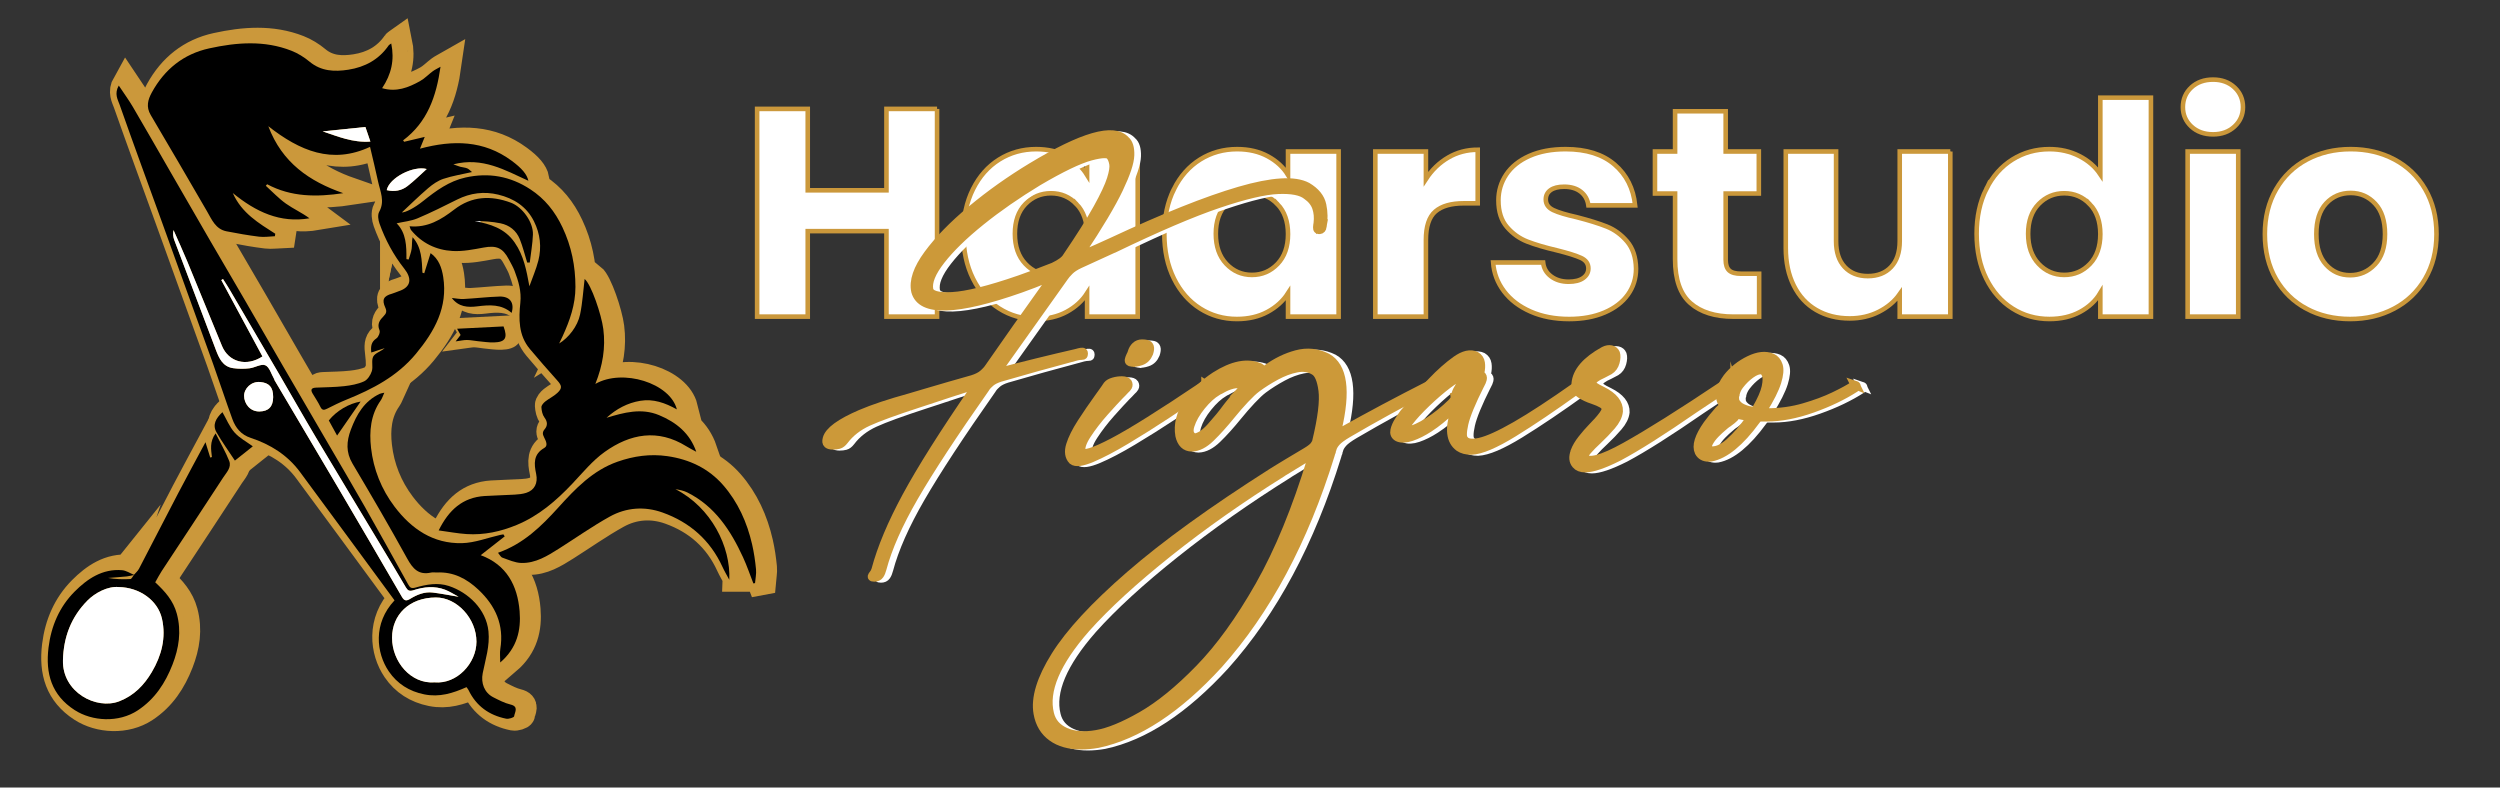 <?xml version="1.0" encoding="UTF-8"?><svg id="b" xmlns="http://www.w3.org/2000/svg" viewBox="0 0 273 86"><rect x="0" y="0" width="273" height="86" fill="#333333" stroke="none"/><path d="M48.691,57.72c1.1-2.225,2.611-3.603,5.013-3.756,1.094-.07,2.192-.086,3.286-.152.421-.025.855-.066,1.254-.192.92-.29,1.302-1.074,1.092-2.064-.234-1.107-.335-2.145.893-2.844.435-.247.167-.774-.025-1.154-.161-.32-.216-.565.063-.892.322-.378.329-.804-.02-1.267-.225-.298-.318-.744-.338-1.13-.01-.203.225-.47.417-.623.421-.336.93-.57,1.321-.935.561-.522.502-.799-.01-1.37-1.015-1.133-2.019-2.277-2.996-3.443-1.241-1.481-1.218-3.28-1.033-5.031.133-1.263-.207-2.364-.628-3.482-.166-.441-.414-.851-.634-1.271-.66-1.261-1.362-1.539-2.754-1.281-1.112.206-2.257.436-3.372.375-1.801-.098-3.372-.854-4.549-2.291-.069-.085-.086-.212-.161-.41,1.962.188,3.454-.728,4.873-1.821,1.914-1.475,3.995-1.57,6.185-.756,1.262.468,2.467,2.138,2.414,3.487-.04,1.02-.224,2.033-.345,3.05-.094 0-.189.001-.283.001-.266-.857-.477-1.736-.812-2.565-.375-.928-1.13-1.521-2.1-1.719-.914-.186-1.854-.244-2.81-.244,1.704.335,3.266.776,4.351,2.335,1.011,1.452,1.293,3.056,1.614,4.785.331-.932.732-1.847.977-2.801.376-1.468.199-2.929-.472-4.283-.8-1.615-2.2-2.512-3.906-2.924-1.547-.374-3.044-.181-4.481.535-1.432.714-2.865,1.435-4.338,2.056-.701.295-1.498.364-2.277.542,1.052,1.054,1.079,2.476,1.069,3.909.081.015.161.029.242.044.114-.388.273-.77.328-1.166.057-.412.013-.839.104-1.271,1.006,1.121,1.002,2.509,1.074,3.876.066.022.131.043.197.065.228-.723.456-1.446.695-2.201.895.646,1.222,1.598,1.378,2.605.516,3.32-.94,5.922-2.971,8.377-2.041,2.467-4.727,3.858-7.599,5.019-.721.291-1.42.639-2.115.989-.337.17-.542.186-.732-.212-.244-.508-.568-.977-.855-1.464-.265-.45-.059-.608.386-.627,1.023-.045,2.052-.046,3.068-.16.738-.083,1.504-.221,2.171-.524.383-.174.713-.688.851-1.119.16-.501-.08-1.169.157-1.596.216-.389.838-.553,1.246-.913-.46.15-.92.3-1.463.477-.07-.683-.011-1.159.563-1.543.224-.15.432-.668.338-.884-.3-.69.037-1.13.448-1.542.295-.297.366-.533.184-.931-.403-.88-.187-1.273.735-1.524.248-.068.482-.188.727-.268,1.423-.464,1.427-1.432.61-2.464-1.189-1.501-2.069-3.151-2.71-4.935-.138-.385-.214-.945-.035-1.264.658-1.17.111-2.241-.123-3.339-.265-1.242-.571-2.475-.872-3.763-4.147,1.931-7.664.449-11.109-2.255,1.512,4,4.492,6.022,8.184,7.312-2.895.432-5.685.432-8.312-.977-.048.057-.096.113-.144.17.73.658,1.408,1.39,2.205,1.953.811.574,1.74.983,2.561,1.598-3.218.542-5.847-.696-8.372-2.76.971,2.202,2.839,3.29,4.639,4.446-.014.09-.028.18-.042.271-.576.022-1.162.12-1.727.05-1.191-.147-2.376-.356-3.554-.587-1.202-.235-1.607-1.284-2.14-2.2-2.038-3.506-4.072-7.014-6.14-10.502-.528-.89-.309-1.675.129-2.471,1.385-2.519,3.458-4.19,6.266-4.805,2.994-.656,6.017-.895,8.962.256.709.277,1.395.702,1.981,1.191,1.277,1.065,2.738,1.118,4.24.885,1.818-.283,3.35-1.109,4.419-2.67.037-.055.113-.083.27-.195.372,1.794.017,3.367-.997,4.88,1.558.459,2.87-.067,4.125-.762.51-.282.927-.731,1.401-1.082.229-.17.495-.29.852-.494-.46,3.258-1.444,6.062-4.087,8.038.039.051.078.103.117.154.725-.172,1.449-.344,2.247-.533-.157.388-.306.755-.521,1.286,3.621-.971,6.974-.922,10.009,1.317,1.113.821,1.677,1.484,1.831,2.191-2.536-1.152-5.008-2.622-8.194-1.798.377.134.569.217.768.27.248.067.517.074.75.173.191.081.341.259.518.401-1.096.25-2.137.411-3.123.74-.603.201-1.175.597-1.665,1.017-1.04.891-2.018,1.856-2.875,2.654.393.005,1.332-.45,2.349-1.264,1.386-1.109,2.812-2.152,4.59-2.549,2.542-.569,4.901-.149,7.093,1.285,1.59,1.04,2.691,2.419,3.509,4.151.986,2.088,1.416,4.226,1.418,6.511.001,1.926-.614,3.661-1.393,5.368-.115.251-.237.499-.386.811,1.032-.635,2.011-1.864,2.285-3.17.27-1.287.342-2.615.496-3.88.723.591,1.842,3.909,2.041,5.465.262,2.052-.067,3.983-.869,5.997,2.988-1.712,8.178-.086,8.901,2.783-1.292-.727-2.583-1.172-3.986-.941-1.402.231-2.618.88-3.693,1.855,1.893-.569,3.785-1.099,5.733-.289,1.885.784,3.367,1.981,4.066,4.002-.362-.199-.734-.382-1.084-.6-3.12-1.935-6.132-1.37-8.917.615-1.33.948-2.402,2.271-3.539,3.473-1.762,1.863-3.668,3.508-6.07,4.503-1.754.726-3.568,1.119-5.465.996-.983-.064-1.958-.252-3.058-.4ZM36.021,14.147c1.651.546,3.277,1.251,5.212,1.111-.212-.622-.397-1.163-.544-1.594-1.604.166-3.136.325-4.668.483ZM43.016,20.563c.848.2,1.621.054,2.26-.437.752-.578,1.426-1.257,2.11-1.871-1.451-.391-4.083.941-4.37,2.308Z" style="fill:#fff; stroke:#cb983b; stroke-miterlimit:10; stroke-width:3px;"/><path d="M51.729,74.835c-1.49.665-2.951,1.124-4.609.79-1.658-.334-2.961-1.174-3.87-2.503-1.384-2.022-1.748-5.25.621-7.763-3.438-4.672-6.869-9.352-10.32-14.016-1.369-1.849-3.236-3.021-5.394-3.73-1.045-.343-1.645-1.089-1.995-2.051-.731-2.009-1.393-4.043-2.115-6.055-1.866-5.202-3.747-10.399-5.626-15.596-1.528-4.224-3.081-8.439-4.571-12.677-.197-.56-.608-1.186-.094-2.092.573.863,1.094,1.572,1.537,2.327,1.384,2.358,2.737,4.734,4.104,7.102,1.437,2.491,2.871,4.984,4.315,7.471,1.29,2.223,2.596,4.436,3.887,6.658,1.338,2.304,2.663,4.616,4.001,6.921,1.728,2.976,3.464,5.947,5.195,8.92,1.269,2.18,2.554,4.35,3.799,6.544,1.604,2.827,3.179,5.671,4.755,8.514.196.354.332.5.817.36,1.186-.341,2.43-.57,3.641-.169,2.101.696,4.072,2.533,4.32,4.944.165,1.607-.328,3.07-.628,4.58-.215,1.082.182,2.134,1.152,2.626.607.308,1.228.635,1.881.792.939.225.457.848.397,1.289-.018.131-.592.316-.868.26-1.863-.375-3.273-1.384-4.113-3.128-.04-.083-.105-.155-.219-.319ZM48.247,74.312c2.449.211,4.566-2.102,4.567-4.438.002-2.543-2.15-4.838-4.428-4.829-2.926.013-4.783,1.901-4.787,4.392-.004,2.616,2.05,5.073,4.647,4.875ZM50.865,64.965c-.552-.292-.987-.58-1.461-.762-1.15-.443-2.322-.323-3.461.048-.435.142-.625.052-.848-.33-.983-1.69-1.998-3.362-3.005-5.038-2.283-3.796-4.581-7.583-6.848-11.389-1.338-2.247-2.624-4.525-3.942-6.784-1.829-3.134-3.664-6.265-5.501-9.395-.209-.356-.442-.698-.663-1.047-.062.038-.123.077-.185.115,1.5,2.782,3.001,5.565,4.497,8.341-1.762,1.154-3.693.612-4.423-1.152-1.268-3.065-2.511-6.141-3.78-9.205-.48-1.158-1.006-2.297-1.511-3.445-.081.41-.037.774.089,1.107,1.501,3.982,3.019,7.958,4.523,11.94.36.952.76,1.876,1.916,2.037.578.081,1.182.081,1.762.014.598-.069,1.295-.525,1.74-.331.453.196.653.978.962,1.505.023.04.022.095.045.134,2.303,3.894,4.615,7.782,6.909,11.681,2.343,3.981,4.676,7.969,6.993,11.964.261.449.483.479.902.222.754-.463,1.573-.8,2.482-.687.897.111,1.786.289,2.808.459ZM30.616,43.163c.002-1.104-.454-1.555-1.399-1.647-1-.098-1.779.715-1.776,1.514.004.804.612,1.721,1.688,1.702.981-.017,1.485-.526,1.487-1.569Z" style="fill:#fff; stroke:#cb983b; stroke-miterlimit:10; stroke-width:3px;"/><path d="M80.432,63.121c-.251-.472-.526-.932-.749-1.417-1.338-2.912-3.558-4.869-6.542-5.936-1.96-.701-3.959-.559-5.765.443-1.91,1.059-3.704,2.329-5.553,3.499-1.26.798-2.55,1.6-4.095,1.565-.7-.016-1.4-.343-2.082-.581-.181-.063-.294-.32-.475-.531,2.786-.984,4.723-2.883,6.585-4.942,1.848-2.042,3.767-4.059,6.476-5.007,1.761-.617,3.547-.873,5.432-.603,2.42.347,4.5,1.344,6.086,3.156,1.618,1.849,2.618,4.076,3.169,6.478.205.894.338,1.81.427,2.723.048.494-.066,1.004-.107,1.507l-.182.034c-.374-.956-.703-1.933-1.132-2.864-1.35-2.929-3.066-5.561-6.071-7.066-.401-.201-.857-.288-1.308-.364,3.907,1.991,6.054,6.289,5.882,9.905Z" style="fill:#fff; stroke:#cb983b; stroke-miterlimit:10; stroke-width:3px;"/><path d="M13.5,62.5c.183-.216,2.338-.347,2.466-.592,1.433-2.743,2.84-5.499,4.275-8.241.961-1.836,1.954-3.655,2.985-5.578.195.632.356,1.152.516,1.672.062-.017.125-.033.187-.05-.087-.817-.273-1.648.401-2.593.551,1.099,1.094,2.029,1.486,3.018.279.703-.304,1.266-.652,1.802-2.221,3.418-4.478,6.812-6.716,10.218-.256.389-.466.807-.71,1.234,1.061.983,1.974,1.996,2.359,3.432.517,1.929.222,3.765-.472,5.547-.784,2.012-1.923,3.769-3.798,5.005-2.083,1.374-4.977,1.204-6.902-.044-2.501-1.62-3.189-3.977-2.838-6.821.291-2.361,1.196-4.444,2.841-6.099,1.39-1.399,3.047-2.524,5.191-2.345.453.038-1.061,1.254-.618,1.434-.269.057,1.407-.781,1.134-.754-.682.068,4.549,4.7,3.866,4.754.82.141-4.284-4.423-3.475-4.468.141-.008-1.657-.368-1.525-.532ZM13.743,63.905c-1.177-.111-2.575.632-3.411,1.479-1.772,1.795-2.605,3.974-2.669,6.51-.089,3.512,3.659,5.448,6.147,4.485,1.615-.625,2.713-1.769,3.552-3.186,1.062-1.794,1.583-3.755,1.113-5.83-.453-2.001-2.441-3.424-4.732-3.458Z" style="fill:#fff; stroke:#cb983b; stroke-miterlimit:10; stroke-width:3px;"/><path d="M55.903,58.372c-.861.675-1.723,1.349-2.622,2.054,2.83,1.046,4.02,3.312,4.249,6.119.168,2.053-.264,4.005-2.117,5.599,0-.611-.059-1.058.01-1.484.426-2.623-.528-4.718-2.405-6.478-1.271-1.192-2.716-1.955-4.514-1.866-.216.011-.441-.038-.647.008-1.36.304-1.994-.424-2.608-1.539-1.92-3.488-3.931-6.928-5.963-10.353-.741-1.249-.666-2.429-.182-3.718.626-1.667,1.47-3.121,3.156-3.91.116-.054.254-.063.497-.12-.16.348-.238.619-.391.836-1.111,1.575-1.263,3.384-1.061,5.185.264,2.348,1.13,4.52,2.567,6.42,1.847,2.44,4.22,4.063,7.365,3.987,1.402-.034,2.791-.586,4.187-.902.11-.025.222-.039.333-.059.049.074.097.148.146.221Z" style="fill:#fff; stroke:#cb983b; stroke-miterlimit:10; stroke-width:3px;"/><path d="M28.393,48.539c-.64.51-1.279,1.019-1.955,1.557-.692-1.053-1.406-2.037-2.006-3.086-.47-.821-.078-1.529.646-2.201.44.762.766,1.593,1.322,2.218.546.614,1.326,1.02,1.994,1.511Z" style="fill:#fff; stroke:#cb983b; stroke-miterlimit:10; stroke-width:3px;"/><path d="M55.775,35.445c.473,1.262.204,1.713-1.046,1.749-.586.017-1.177-.081-1.765-.136-.398-.038-.794-.128-1.191-.13-.356-.002-.713.084-1.229.153.242-.314.381-.494.542-.701-.115-.203-.238-.421-.385-.682,1.722-.086,3.39-.169,5.074-.253Z" style="fill:#fff; stroke:#cb983b; stroke-miterlimit:10; stroke-width:2px;"/><path d="M50.125,32.338c.435.04.873.134,1.305.111,1.299-.069,2.594-.226,3.893-.266,1.161-.035,1.667.683,1.332,1.785-1.108-.974-2.416-.882-3.739-.716-1.05.131-2.048.073-2.791-.914Z" style="fill:#fff; stroke:#cb983b; stroke-miterlimit:10; stroke-width:2px;"/><path d="M37.599,47.363c-.323-.587-.614-1.118-.907-1.651.841-1.053,2.214-1.858,3.477-2.062-.821,1.186-1.665,2.406-2.57,3.713Z" style="fill:#fff; stroke:#cb983b; stroke-miterlimit:10; stroke-width:3px;"/><path d="M36.021,14.147c1.532-.159,3.063-.317,4.668-.483.147.431.332.972.544,1.594-1.935.14-3.56-.564-5.212-1.111Z" style="fill:#fff; stroke:#cb983b; stroke-miterlimit:10; stroke-width:3px;"/><path d="M43.016,20.563c.287-1.367,2.919-2.699,4.37-2.308-.683.613-1.358,1.293-2.11,1.871-.639.491-1.412.637-2.26.437Z" style="fill:#fff; stroke:#cb983b; stroke-miterlimit:10; stroke-width:3px;"/><path d="M48.247,74.312c-2.598.199-4.651-2.258-4.647-4.875.004-2.491,1.861-4.379,4.787-4.392,2.278-.01,4.43,2.286,4.428,4.829-.002,2.335-2.118,4.649-4.567,4.438Z" style="fill:#fff; stroke:#cb983b; stroke-miterlimit:10; stroke-width:3px;"/><path d="M50.865,64.965c-1.022-.17-1.911-.347-2.808-.459-.909-.113-1.728.224-2.482.687-.419.258-.641.228-.902-.222-2.318-3.996-4.651-7.983-6.993-11.964-2.294-3.899-4.606-7.787-6.909-11.681-.024-.04-.022-.094-.045-.134-.309-.527-.509-1.308-.962-1.505-.446-.193-1.142.262-1.74.331-.58.067-1.184.067-1.762-.014-1.156-.161-1.556-1.085-1.916-2.037-1.504-3.981-3.021-7.957-4.523-11.94-.126-.333-.17-.697-.089-1.107.505,1.148,1.031,2.287,1.511,3.445,1.27,3.064,2.512,6.14,3.78,9.205.73,1.764,2.661,2.306,4.423,1.152-1.497-2.776-2.997-5.558-4.497-8.341.062-.038.123-.077.185-.115.222.349.454.691.663,1.047,1.836,3.13,3.672,6.26,5.501,9.395,1.318,2.259,2.604,4.537,3.942,6.784,2.267,3.806,4.565,7.593,6.848,11.389,1.008,1.676,2.023,3.347,3.005,5.038.222.383.412.472.848.33,1.139-.37,2.31-.491,3.461-.048.474.183.909.47,1.461.762Z" style="fill:#fff; stroke:#cb983b; stroke-miterlimit:10; stroke-width:3px;"/><path d="M30.616,43.163c-.002,1.043-.506,1.552-1.487,1.569-1.076.019-1.685-.898-1.688-1.702-.004-.799.776-1.612,1.776-1.514.946.092,1.401.543,1.399,1.647Z" style="fill:#fff; stroke:#cb983b; stroke-miterlimit:10; stroke-width:3px;"/><path d="M13.743,63.905c2.291.034,4.279,1.457,4.732,3.458.47,2.075-.051,4.036-1.113,5.83-.839,1.417-1.937,2.561-3.552,3.186-2.488.963-6.236-.972-6.147-4.485.064-2.536.897-4.715,2.669-6.51.835-.847,2.234-1.589,3.411-1.479Z" style="fill:#fff; stroke:#cb983b; stroke-miterlimit:10; stroke-width:3px;"/><path d="M47.904,57.921c1.1-2.225,2.611-3.603,5.013-3.756,1.094-.07,2.192-.086,3.286-.152.421-.025.855-.066,1.254-.192.92-.29,1.302-1.074,1.092-2.064-.234-1.107-.335-2.145.893-2.844.435-.247.167-.774-.025-1.154-.161-.32-.216-.565.063-.892.322-.378.329-.804-.02-1.267-.225-.298-.318-.744-.338-1.13-.01-.203.225-.47.417-.623.421-.336.93-.57,1.321-.935.561-.522.502-.799-.01-1.37-1.015-1.133-2.019-2.277-2.996-3.443-1.241-1.481-1.218-3.28-1.033-5.031.133-1.263-.207-2.364-.628-3.482-.166-.441-.414-.851-.634-1.271-.66-1.261-1.362-1.539-2.754-1.281-1.112.206-2.257.436-3.372.375-1.801-.098-3.372-.854-4.549-2.291-.069-.085-.086-.212-.161-.41,1.962.188,3.454-.728,4.873-1.821,1.914-1.475,3.995-1.57,6.185-.756,1.262.468,2.467,2.138,2.414,3.487-.04,1.02-.224,2.033-.345,3.05-.094 0-.189.001-.283.001-.266-.857-.477-1.736-.812-2.565-.375-.928-1.13-1.521-2.1-1.719-.914-.186-1.854-.244-2.81-.244,1.704.335,3.266.776,4.351,2.335,1.011,1.452,1.293,3.056,1.614,4.785.331-.932.732-1.847.977-2.801.376-1.468.199-2.929-.472-4.283-.8-1.615-2.2-2.512-3.906-2.924-1.547-.374-3.044-.181-4.481.535-1.432.714-2.865,1.435-4.338,2.056-.701.295-1.498.364-2.277.542,1.052,1.054,1.079,2.476,1.069,3.909.081.015.161.029.242.044.114-.388.273-.77.328-1.166.057-.412.013-.839.104-1.271,1.006,1.121,1.002,2.509,1.074,3.876.066.022.131.043.197.065.228-.723.456-1.446.695-2.201.895.646,1.222,1.598,1.378,2.605.516,3.32-.94,5.922-2.971,8.377-2.041,2.467-4.727,3.858-7.599,5.019-.721.291-1.42.639-2.115.989-.337.17-.542.186-.732-.212-.244-.508-.568-.977-.855-1.464-.265-.45-.059-.608.386-.627,1.023-.045,2.052-.046,3.068-.16.738-.083,1.504-.221,2.171-.524.383-.174.713-.688.851-1.119.16-.501-.08-1.169.157-1.596.216-.389.838-.553,1.246-.913-.46.15-.92.3-1.463.477-.07-.683-.011-1.159.563-1.543.224-.15.432-.668.338-.884-.3-.69.037-1.13.448-1.542.295-.297.366-.533.184-.931-.403-.88-.187-1.273.735-1.524.248-.068.482-.188.727-.268,1.423-.464,1.427-1.432.61-2.464-1.189-1.501-2.069-3.151-2.71-4.935-.138-.385-.214-.945-.035-1.264.658-1.17.111-2.241-.123-3.339-.265-1.242-.571-2.475-.872-3.763-4.147,1.931-7.664.449-11.109-2.255,1.512,4,4.492,6.022,8.184,7.312-2.895.432-5.685.432-8.312-.977-.048.057-.096.113-.144.17.73.658,1.408,1.39,2.205,1.953.811.574,1.74.983,2.561,1.598-3.218.542-5.847-.696-8.372-2.76.971,2.202,2.839,3.29,4.639,4.446-.014.09-.028.18-.042.271-.576.022-1.162.12-1.727.05-1.191-.147-2.376-.356-3.554-.587-1.202-.235-1.607-1.284-2.14-2.2-2.038-3.506-4.072-7.014-6.14-10.502-.528-.89-.309-1.675.129-2.471,1.385-2.519,3.458-4.19,6.266-4.805,2.994-.656,6.017-.895,8.962.256.709.277,1.395.702,1.981,1.191,1.277,1.065,2.738,1.118,4.24.885,1.818-.283,3.35-1.109,4.419-2.67.037-.055.113-.083.27-.195.372,1.794.017,3.367-.997,4.88,1.558.459,2.87-.067,4.125-.762.51-.282.927-.731,1.401-1.082.229-.17.495-.29.852-.494-.46,3.258-1.444,6.062-4.087,8.038.039.051.078.103.117.154.725-.172,1.449-.344,2.247-.533-.157.388-.306.755-.521,1.286,3.621-.971,6.974-.922,10.009,1.317,1.113.821,1.677,1.484,1.831,2.191-2.536-1.152-5.008-2.622-8.194-1.798.377.134.569.217.768.27.248.067.517.074.75.173.191.081.341.259.518.401-1.096.25-2.137.411-3.123.74-.603.201-1.175.597-1.665,1.017-1.04.891-2.018,1.856-2.875,2.654.393.005,1.332-.45,2.349-1.264,1.386-1.109,2.812-2.152,4.59-2.549,2.542-.569,4.901-.149,7.093,1.285,1.59,1.04,2.691,2.419,3.509,4.151.986,2.088,1.416,4.226,1.418,6.511.001,1.926-.614,3.661-1.393,5.368-.115.251-.237.499-.386.811,1.032-.635,2.011-1.864,2.285-3.17.27-1.287.342-2.615.496-3.88.723.591,1.842,3.909,2.041,5.465.262,2.052-.067,3.983-.869,5.997,2.988-1.712,8.178-.086,8.901,2.783-1.292-.727-2.583-1.172-3.986-.941-1.402.231-2.618.88-3.693,1.855,1.893-.569,3.785-1.099,5.733-.289,1.885.784,3.367,1.981,4.066,4.002-.362-.199-.734-.382-1.084-.6-3.12-1.935-6.132-1.37-8.917.615-1.33.948-2.402,2.271-3.539,3.473-1.762,1.863-3.668,3.508-6.07,4.503-1.754.726-3.568,1.119-5.465.996-.983-.064-1.958-.252-3.058-.4ZM35.234,14.348c1.651.546,3.277,1.251,5.212,1.111-.212-.622-.397-1.163-.544-1.594-1.604.166-3.136.325-4.668.483ZM42.229,20.764c.848.2,1.621.054,2.26-.437.752-.578,1.426-1.257,2.11-1.871-1.451-.391-4.083.941-4.37,2.308Z" style="stroke-width:0px;"/><path d="M50.942,75.036c-1.49.665-2.951,1.124-4.609.79-1.658-.334-2.961-1.174-3.87-2.503-1.384-2.022-1.748-5.25.621-7.763-3.438-4.672-6.869-9.352-10.32-14.016-1.369-1.849-3.236-3.021-5.394-3.73-1.045-.343-1.645-1.089-1.995-2.051-.731-2.009-1.393-4.043-2.115-6.055-1.866-5.202-3.747-10.399-5.626-15.596-1.528-4.224-3.081-8.439-4.571-12.677-.197-.56-.608-1.186-.094-2.092.573.863,1.094,1.572,1.537,2.327,1.384,2.358,2.737,4.734,4.104,7.102,1.437,2.491,2.871,4.984,4.315,7.471,1.29,2.223,2.596,4.436,3.887,6.658,1.338,2.304,2.663,4.616,4.001,6.921,1.728,2.976,3.464,5.947,5.195,8.92,1.269,2.18,2.554,4.35,3.799,6.544,1.604,2.827,3.179,5.671,4.755,8.514.196.354.332.5.817.36,1.186-.341,2.43-.57,3.641-.169,2.101.696,4.072,2.533,4.32,4.944.165,1.607-.328,3.07-.628,4.58-.215,1.082.182,2.134,1.152,2.626.607.308,1.228.635,1.881.792.939.225.457.848.397,1.289-.018.131-.592.316-.868.26-1.863-.375-3.273-1.384-4.113-3.128-.04-.083-.105-.155-.219-.319ZM47.46,74.513c2.449.211,4.566-2.102,4.567-4.438.002-2.543-2.15-4.838-4.428-4.829-2.926.013-4.783,1.901-4.787,4.392-.004,2.616,2.05,5.073,4.647,4.875ZM50.078,65.166c-.552-.292-.987-.58-1.461-.762-1.15-.443-2.322-.323-3.461.048-.435.142-.625.052-.848-.33-.983-1.69-1.998-3.362-3.005-5.038-2.283-3.796-4.581-7.583-6.848-11.389-1.338-2.247-2.624-4.525-3.942-6.784-1.829-3.134-3.664-6.265-5.501-9.395-.209-.356-.442-.698-.663-1.047-.062.038-.123.077-.185.115,1.5,2.782,3.001,5.565,4.497,8.341-1.762,1.154-3.693.612-4.423-1.152-1.268-3.065-2.511-6.141-3.78-9.205-.48-1.158-1.006-2.297-1.511-3.445-.081.41-.037.774.089,1.107,1.501,3.982,3.019,7.958,4.523,11.94.36.952.76,1.876,1.916,2.037.578.081,1.182.081,1.762.014.598-.069,1.295-.525,1.74-.331.453.196.653.978.962,1.505.023.04.022.095.045.134,2.303,3.894,4.615,7.782,6.909,11.681,2.343,3.981,4.676,7.969,6.993,11.964.261.449.483.479.902.222.754-.463,1.573-.8,2.482-.687.897.111,1.786.289,2.808.459ZM29.829,43.364c.002-1.104-.454-1.555-1.399-1.647-1-.098-1.779.715-1.776,1.514.004.804.612,1.721,1.688,1.702.981-.017,1.485-.526,1.487-1.569Z" style="stroke-width:0px;"/><path d="M79.644,63.322c-.251-.472-.526-.932-.749-1.417-1.338-2.912-3.558-4.869-6.542-5.936-1.96-.701-3.959-.559-5.765.443-1.91,1.059-3.704,2.329-5.553,3.499-1.26.798-2.55,1.6-4.095,1.565-.7-.016-1.4-.343-2.082-.581-.181-.063-.294-.32-.475-.531,2.786-.984,4.723-2.883,6.585-4.942,1.848-2.042,3.767-4.059,6.476-5.007,1.761-.617,3.547-.873,5.432-.603,2.42.347,4.5,1.344,6.086,3.156,1.618,1.849,2.618,4.076,3.169,6.478.205.894.338,1.81.427,2.723.048.494-.066,1.004-.107,1.507l-.182.034c-.374-.956-.703-1.933-1.132-2.864-1.35-2.929-3.066-5.561-6.071-7.066-.401-.201-.857-.288-1.308-.364,3.907,1.991,6.054,6.289,5.882,9.905Z" style="stroke-width:0px;"/><path d="M14.636,62.762c.183-.216.414-.408.542-.653,1.433-2.743,2.84-5.499,4.275-8.241.961-1.836,1.954-3.655,2.985-5.578.195.632.356,1.152.516,1.672.062-.017.125-.033.187-.05-.087-.817-.273-1.648.401-2.593.551,1.099,1.094,2.029,1.486,3.018.279.703-.304,1.266-.652,1.802-2.221,3.418-4.478,6.812-6.716,10.218-.256.389-.466.807-.71,1.234,1.061.983,1.974,1.996,2.359,3.432.517,1.929.222,3.765-.472,5.547-.784,2.012-1.923,3.769-3.798,5.005-2.083,1.374-4.977,1.204-6.902-.044-2.501-1.62-3.189-3.977-2.838-6.821.291-2.361,1.196-4.444,2.841-6.099,1.39-1.399,3.047-2.524,5.191-2.345.453.038.883.337,1.326.517-.269.057-.537.136-.81.163-.682.068-1.366.113-2.05.167.82.141,1.632.165,2.44.119.141-.008.266-.306.399-.47ZM12.955,64.106c-1.177-.111-2.575.632-3.411,1.479-1.772,1.795-2.605,3.974-2.669,6.51-.089,3.512,3.659,5.448,6.147,4.485,1.615-.625,2.713-1.769,3.552-3.186,1.062-1.794,1.583-3.755,1.113-5.83-.453-2.001-2.441-3.424-4.732-3.458Z" style="stroke-width:0px;"/><path d="M55.115,58.572c-.861.675-1.723,1.349-2.622,2.054,2.83,1.046,4.02,3.312,4.249,6.119.168,2.053-.264,4.005-2.117,5.599,0-.611-.059-1.058.01-1.484.426-2.623-.528-4.718-2.405-6.478-1.271-1.192-2.716-1.955-4.514-1.866-.216.011-.441-.038-.647.008-1.36.304-1.994-.424-2.608-1.539-1.92-3.488-3.931-6.928-5.963-10.353-.741-1.249-.666-2.429-.182-3.718.626-1.667,1.47-3.121,3.156-3.91.116-.054.254-.063.497-.12-.16.348-.238.619-.391.836-1.111,1.575-1.263,3.384-1.061,5.185.264,2.348,1.13,4.52,2.567,6.42,1.847,2.44,4.22,4.063,7.365,3.987,1.402-.034,2.791-.586,4.187-.902.11-.025.222-.039.333-.059.049.074.097.148.146.221Z" style="stroke-width:0px;"/><path d="M27.605,48.74c-.64.51-1.279,1.019-1.955,1.557-.692-1.053-1.406-2.037-2.006-3.086-.47-.821-.078-1.529.646-2.201.44.762.766,1.593,1.322,2.218.546.614,1.326,1.02,1.994,1.511Z" style="stroke-width:0px;"/><path d="M54.987,35.645c.473,1.262.204,1.713-1.046,1.749-.586.017-1.177-.081-1.765-.136-.398-.038-.794-.128-1.191-.13-.356-.002-.713.084-1.229.153.242-.314.381-.494.542-.701-.115-.203-.238-.421-.385-.682,1.722-.086,3.39-.169,5.074-.253Z" style="stroke-width:0px;"/><path d="M49.337,32.539c.435.04.873.134,1.305.111,1.299-.069,2.594-.226,3.893-.266,1.161-.035,1.667.683,1.332,1.785-1.108-.974-2.416-.882-3.739-.716-1.05.131-2.048.073-2.791-.914Z" style="stroke-width:0px;"/><path d="M36.811,47.564c-.323-.587-.614-1.118-.907-1.651.841-1.053,2.214-1.858,3.477-2.062-.821,1.186-1.665,2.406-2.57,3.713Z" style="stroke-width:0px;"/><path d="M35.234,14.348c1.532-.159,3.063-.317,4.668-.483.147.431.332.972.544,1.594-1.935.14-3.56-.564-5.212-1.111Z" style="fill:#fff; stroke-width:0px;"/><path d="M42.229,20.764c.287-1.367,2.919-2.699,4.37-2.308-.683.613-1.358,1.293-2.11,1.871-.639.491-1.412.637-2.26.437Z" style="fill:#fff; stroke-width:0px;"/><path d="M47.46,74.513c-2.598.199-4.651-2.258-4.647-4.875.004-2.491,1.861-4.379,4.787-4.392,2.278-.01,4.43,2.286,4.428,4.829-.002,2.335-2.118,4.649-4.567,4.438Z" style="fill:#fff; stroke-width:0px;"/><path d="M50.078,65.166c-1.022-.17-1.911-.347-2.808-.459-.909-.113-1.728.224-2.482.687-.419.258-.641.228-.902-.222-2.318-3.996-4.651-7.983-6.993-11.964-2.294-3.899-4.606-7.787-6.909-11.681-.024-.04-.022-.094-.045-.134-.309-.527-.509-1.308-.962-1.505-.446-.193-1.142.262-1.74.331-.58.067-1.184.067-1.762-.014-1.156-.161-1.556-1.085-1.916-2.037-1.504-3.981-3.021-7.957-4.523-11.94-.126-.333-.17-.697-.089-1.107.505,1.148,1.031,2.287,1.511,3.445,1.27,3.064,2.512,6.14,3.78,9.205.73,1.764,2.661,2.306,4.423,1.152-1.497-2.776-2.997-5.558-4.497-8.341.062-.038.123-.077.185-.115.222.349.454.691.663,1.047,1.836,3.13,3.672,6.26,5.501,9.395,1.318,2.259,2.604,4.537,3.942,6.784,2.267,3.806,4.565,7.593,6.848,11.389,1.008,1.676,2.023,3.347,3.005,5.038.222.383.412.472.848.33,1.139-.37,2.31-.491,3.461-.048.474.183.909.47,1.461.762Z" style="fill:#fff; stroke-width:0px;"/><path d="M29.829,43.364c-.002,1.043-.506,1.552-1.487,1.569-1.076.019-1.685-.898-1.688-1.702-.004-.799.776-1.612,1.776-1.514.946.092,1.401.543,1.399,1.647Z" style="fill:#fff; stroke-width:0px;"/><path d="M12.955,64.106c2.291.034,4.279,1.457,4.732,3.458.47,2.075-.051,4.036-1.113,5.83-.839,1.417-1.937,2.561-3.552,3.186-2.488.963-6.236-.972-6.147-4.485.064-2.536.897-4.715,2.669-6.51.835-.847,2.234-1.589,3.411-1.479Z" style="fill:#fff; stroke-width:0px;"/><path d="M102.327,11.893v22.685h-5.526v-9.339h-8.596v9.339h-5.526V11.893h5.526v8.887h8.596v-8.887h5.526Z" style="fill:#fff; stroke:#cb983b; stroke-miterlimit:10; stroke-width:.5px;"/><path d="M106.253,20.65c.7-1.4,1.653-2.477,2.86-3.231,1.206-.754,2.553-1.131,4.039-1.131,1.271,0,2.386.258,3.345.775.958.517,1.697,1.196,2.213,2.036v-2.553h5.528v18.032h-5.528v-2.553c-.538.84-1.287,1.519-2.245,2.036-.959.517-2.074.775-3.345.775-1.465,0-2.801-.382-4.007-1.147-1.207-.765-2.16-1.853-2.86-3.264-.7-1.411-1.05-3.043-1.05-4.896,0-1.853.35-3.479,1.05-4.879ZM117.563,22.298c-.765-.796-1.696-1.195-2.795-1.195-1.099,0-2.031.393-2.795,1.179-.765.787-1.147,1.869-1.147,3.248,0,1.379.382,2.472,1.147,3.28.764.808,1.696,1.212,2.795,1.212,1.099,0,2.03-.398,2.795-1.196.764-.797,1.146-1.885,1.146-3.264,0-1.378-.383-2.467-1.146-3.264Z" style="fill:#fff; stroke:#cb983b; stroke-miterlimit:10; stroke-width:.5px;"/><path d="M128.195,20.65c.7-1.4,1.653-2.477,2.859-3.231,1.207-.754,2.554-1.131,4.04-1.131,1.271,0,2.386.258,3.345.775.958.517,1.696,1.196,2.213,2.036v-2.553h5.526v18.032h-5.526v-2.553c-.538.84-1.287,1.519-2.246,2.036-.958.517-2.073.775-3.344.775-1.466,0-2.801-.382-4.008-1.147-1.206-.765-2.159-1.853-2.859-3.264-.7-1.411-1.05-3.043-1.05-4.896,0-1.853.35-3.479,1.05-4.879ZM139.506,22.298c-.766-.796-1.697-1.195-2.796-1.195s-2.03.393-2.795,1.179c-.765.787-1.147,1.869-1.147,3.248,0,1.379.383,2.472,1.147,3.28.765.808,1.696,1.212,2.795,1.212s2.03-.398,2.796-1.196c.764-.797,1.146-1.885,1.146-3.264,0-1.378-.383-2.467-1.146-3.264Z" style="fill:#fff; stroke:#cb983b; stroke-miterlimit:10; stroke-width:.5px;"/><path d="M158.135,17.208c.97-.571,2.046-.856,3.231-.856v5.849h-1.519c-1.379,0-2.413.296-3.103.889-.689.593-1.034,1.632-1.034,3.118v8.37h-5.525v-18.032h5.525v3.005c.646-.991,1.454-1.772,2.424-2.343Z" style="fill:#fff; stroke:#cb983b; stroke-miterlimit:10; stroke-width:.5px;"/><path d="M167.15,34.028c-1.228-.538-2.197-1.276-2.908-2.213-.711-.938-1.109-1.988-1.195-3.151h5.461c.064.625.355,1.131.873,1.519.517.388,1.151.582,1.906.582.689,0,1.223-.134,1.6-.404.377-.269.565-.619.565-1.05,0-.517-.27-.899-.808-1.147-.539-.248-1.411-.522-2.618-.824-1.292-.302-2.37-.619-3.231-.954-.861-.333-1.604-.861-2.229-1.583-.625-.721-.937-1.696-.937-2.924,0-1.034.285-1.976.855-2.828.571-.851,1.411-1.524,2.521-2.02,1.109-.495,2.429-.743,3.959-.743,2.262,0,4.044.561,5.348,1.68,1.304,1.121,2.053,2.607,2.246,4.459h-5.105c-.086-.625-.361-1.12-.824-1.486-.463-.366-1.072-.549-1.825-.549-.646,0-1.143.124-1.487.372-.345.248-.517.587-.517,1.018,0,.517.274.905.824,1.164.549.258,1.405.517,2.568.775,1.336.345,2.424.684,3.265,1.018.84.334,1.577.873,2.213,1.616s.964,1.74.986,2.989c0,1.056-.297,1.999-.889,2.828-.593.83-1.444,1.481-2.554,1.955-1.109.474-2.396.711-3.861.711-1.572,0-2.973-.269-4.201-.808Z" style="fill:#fff; stroke:#cb983b; stroke-miterlimit:10; stroke-width:.5px;"/><path d="M192.098,29.892v4.686h-2.812c-2.004,0-3.565-.49-4.686-1.47-1.121-.98-1.681-2.58-1.681-4.799v-7.174h-2.197v-4.589h2.197v-4.395h5.525v4.395h3.62v4.589h-3.62v7.238c0,.539.13.927.389,1.164.258.237.688.355,1.292.355h1.972Z" style="fill:#fff; stroke:#cb983b; stroke-miterlimit:10; stroke-width:.5px;"/><path d="M212.973,16.546v18.032h-5.525v-2.456c-.561.797-1.32,1.438-2.278,1.923-.959.485-2.02.727-3.183.727-1.379,0-2.597-.307-3.652-.921s-1.874-1.502-2.455-2.666c-.582-1.163-.873-2.531-.873-4.104v-10.535h5.493v9.792c0,1.207.312,2.144.938,2.812.625.668,1.465,1.001,2.521,1.001,1.077,0,1.928-.333,2.553-1.001.625-.667.938-1.605.938-2.812v-9.792h5.525Z" style="fill:#fff; stroke:#cb983b; stroke-miterlimit:10; stroke-width:.5px;"/><path d="M216.899,20.65c.7-1.4,1.653-2.477,2.859-3.231,1.207-.754,2.554-1.131,4.04-1.131,1.185,0,2.267.248,3.247.743.98.496,1.75,1.163,2.311,2.003v-8.37h5.526v23.913h-5.526v-2.585c-.517.862-1.255,1.551-2.213,2.068-.959.517-2.074.775-3.345.775-1.486,0-2.833-.382-4.04-1.147-1.206-.765-2.159-1.853-2.859-3.264-.7-1.411-1.05-3.043-1.05-4.896,0-1.853.35-3.479,1.05-4.879ZM228.21,22.298c-.766-.796-1.697-1.195-2.796-1.195s-2.03.393-2.795,1.179c-.765.787-1.147,1.869-1.147,3.248,0,1.379.383,2.472,1.147,3.28.765.808,1.696,1.212,2.795,1.212s2.03-.398,2.796-1.196c.764-.797,1.146-1.885,1.146-3.264,0-1.378-.383-2.467-1.146-3.264Z" style="fill:#fff; stroke:#cb983b; stroke-miterlimit:10; stroke-width:.5px;"/><path d="M239.293,13.815c-.613-.571-.921-1.276-.921-2.117,0-.861.308-1.578.921-2.149.614-.57,1.406-.856,2.375-.856.948,0,1.729.286,2.343.856.614.571.921,1.288.921,2.149,0,.84-.307,1.546-.921,2.117-.613.571-1.395.856-2.343.856-.969,0-1.761-.286-2.375-.856ZM244.415,16.546v18.032h-5.525v-18.032h5.525Z" style="fill:#fff; stroke:#cb983b; stroke-miterlimit:10; stroke-width:.5px;"/><path d="M251.864,33.705c-1.411-.754-2.521-1.831-3.329-3.231-.808-1.4-1.211-3.038-1.211-4.912,0-1.853.408-3.485,1.228-4.896.818-1.411,1.938-2.493,3.36-3.248,1.422-.754,3.017-1.131,4.783-1.131,1.766,0,3.36.377,4.782,1.131,1.422.754,2.542,1.837,3.36,3.248.819,1.411,1.229,3.043,1.229,4.896,0,1.853-.415,3.485-1.244,4.896-.83,1.411-1.961,2.494-3.394,3.248-1.433.754-3.032,1.131-4.798,1.131-1.768,0-3.356-.376-4.767-1.131ZM259.329,28.89c.743-.775,1.114-1.885,1.114-3.328s-.36-2.553-1.082-3.329c-.723-.775-1.611-1.163-2.666-1.163-1.078,0-1.972.382-2.683,1.147-.711.765-1.066,1.88-1.066,3.345,0,1.443.351,2.553,1.051,3.328.699.776,1.577,1.164,2.634,1.164,1.055,0,1.954-.388,2.698-1.164Z" style="fill:#fff; stroke:#cb983b; stroke-miterlimit:10; stroke-width:.5px;"/><path d="M145.101,24.856c-.033.201-.123.307-.268.318-.123.011-.193-.019-.209-.092-.018-.072-.016-.198.008-.376.01-.056.021-.123.033-.201.078-.636.027-1.216-.15-1.74-.18-.524-.541-.976-1.088-1.355-.592-.469-1.637-.672-3.139-.611-1.5.062-3.684.577-6.551,1.548s-6.66,2.594-11.381,4.87h-.033c-.045.022-.09.044-.133.067-1.229.569-2.422,1.116-3.583,1.64-.48.223-.854.468-1.121.736-.268.268-.463.497-.586.686-.323.458-.664.937-1.021,1.439-2.276,3.191-4.307,6.047-6.092,8.568-.145.212-.195.343-.15.394.044.05.134.059.268.025,2.667-.703,5.478-1.395,8.435-2.075.09-.022.168-.044.234-.067.178-.044.305-.061.377-.05.072.011.098.084.074.218,0,.056-.016.089-.049.1-.035.011-.084.017-.152.017-.111-.011-.289.011-.535.067-3.168.848-5.952,1.623-8.35,2.326-.458.145-.812.324-1.063.535-.251.212-.432.408-.543.586-.011.022-.028.05-.05.083-.022.022-.04.045-.05.067-3.425,4.876-5.997,8.797-7.715,11.765-1.718,2.968-2.878,5.59-3.481,7.865-.067.269-.159.488-.276.661s-.304.26-.561.26c-.157,0-.229-.022-.218-.067.011-.044.056-.116.134-.217.111-.123.201-.291.268-.502.636-2.377,1.76-5.055,3.372-8.033,1.612-2.979,4.069-6.872,7.372-11.681.156-.234.201-.374.134-.418-.067-.044-.217-.033-.452.034-1.462.458-3.023.965-4.686,1.523-.334.111-.658.218-.971.318-2.677.87-4.563,1.556-5.656,2.058s-1.964,1.183-2.611,2.042c-.189.245-.379.394-.569.443-.19.051-.401.075-.636.075-.257,0-.441-.047-.552-.142-.112-.095-.134-.271-.067-.527.201-.826,1.428-1.724,3.682-2.694,1.361-.58,3.135-1.172,5.322-1.774.602-.178,1.205-.356,1.807-.535,1.729-.513,3.408-.999,5.037-1.456.513-.156.915-.36,1.205-.611s.513-.499.669-.745c1.807-2.611,3.899-5.578,6.275-8.903.123-.156.234-.312.335-.469.256-.424.201-.575-.167-.452-1.093.458-2.114.854-3.062,1.188-7.006,2.466-10.816,2.577-11.43.334-.246-1.104.209-2.443,1.364-4.016s2.742-3.199,4.761-4.878c2.019-1.679,4.2-3.227,6.543-4.644,5.556-3.358,8.959-4.334,10.209-2.928.346.29.508.826.484,1.606-.021.781-.428,2.002-1.221,3.665-.793,1.662-2.165,3.966-4.118,6.912-.123.189-.152.307-.092.351.061.045.176.034.344-.033,1.025-.435,2.069-.898,3.129-1.389,5.734-2.678,10.381-4.535,13.939-5.573,3.561-1.038,6.02-1.194,7.381-.469.904.536,1.439,1.197,1.607,1.983.166.787.178,1.57.033,2.351ZM111.998,30.697c1.149-.402,2.416-.876,3.799-1.423.77-.368,1.255-.73,1.456-1.087,1.484-2.187,2.602-3.96,3.355-5.322.754-1.361,1.25-2.421,1.491-3.18.238-.759.326-1.322.258-1.69-.066-.368-.178-.653-.334-.854-.189-.346-.932-.343-2.227.008-1.293.352-3.201,1.27-5.723,2.753-2.32,1.406-4.413,2.859-6.275,4.359-1.863,1.501-3.311,2.912-4.343,4.234-1.032,1.322-1.47,2.401-1.313,3.238.123.603.984.859,2.585.77,1.601-.089,4.024-.691,7.271-1.807Z" style="fill:#fff; stroke:#fff; stroke-miterlimit:10;"/><path d="M132.406,42.16c.05.033.059.092.025.176-.034.083-.101.165-.201.242-1.238.849-2.61,1.769-4.117,2.762-1.506.993-2.981,1.922-4.426,2.786-1.445.865-2.695,1.521-3.75,1.967-1.054.445-1.743.535-2.066.268-.368-.391-.444-.938-.227-1.641.218-.702.62-1.509,1.205-2.418.586-.909,1.241-1.866,1.967-2.87.111-.155.212-.295.301-.418.101-.145.195-.279.285-.402.089-.123.184-.262.284-.418.123-.156.34-.279.652-.368.312-.089.619-.131.921-.125.301.006.496.075.586.209.077.145.083.276.017.393-.067.117-.173.237-.318.36-.089.089-.184.19-.284.301-.045.044-.14.14-.284.284-.402.414-.963,1.024-1.683,1.833-.72.81-1.353,1.632-1.9,2.469-.546.837-.747,1.489-.603,1.958.246.368,1.396.017,3.449-1.055,2.052-1.071,5.354-3.141,9.906-6.208.123-.089.21-.117.26-.083ZM124.281,39.65c-.179-.022-.257-.095-.234-.218.022-.123.072-.268.15-.435.078-.134.135-.262.168-.385.078-.279.209-.505.394-.678.184-.173.409-.26.678-.26.189,0,.356.017.502.05.145.034.242.123.293.268.05.145.024.368-.076.669-.178.435-.463.719-.853.853-.392.134-.731.179-1.021.134Z" style="fill:#fff; stroke:#fff; stroke-miterlimit:10;"/><path d="M156.781,42.528c-3.013,1.551-5.969,3.174-8.87,4.87-.625.368-1.054.686-1.288.953-.234.269-.38.514-.436.736-.011.034-.022.073-.033.117-.011.034-.022.062-.033.084-.012.045-.022.09-.033.134v.017c-.023.045-.04.09-.051.134-.022.078-.045.156-.066.234-2.89,9.35-6.962,16.964-12.217,22.844-4.44,4.842-8.825,7.72-13.155,8.635-.636.111-1.238.168-1.807.168-1.294,0-2.352-.296-3.171-.888-.82-.591-1.331-1.438-1.531-2.543-.301-1.663.334-3.755,1.908-6.276s4.287-5.455,8.142-8.802c3.854-3.348,9.045-7.096,15.571-11.246.269-.156.53-.318.787-.485.346-.212.686-.419,1.021-.619.636-.38,1.272-.759,1.908-1.139.424-.256.705-.479.845-.669s.221-.346.243-.469c.613-2.544.842-4.406.686-5.589-.156-1.183-.474-1.902-.954-2.159-.568-.335-1.219-.43-1.949-.285s-1.479.424-2.242.837c-.765.413-1.471.859-2.117,1.339-.346.256-.775.658-1.289,1.205-.513.547-1.01,1.116-1.489,1.707-.825,1.016-1.581,1.855-2.268,2.519-.686.664-1.353,1.007-2,1.029h-.033c-.669-.011-1.099-.43-1.288-1.255-.201-1.172.095-2.346.887-3.522.792-1.177,1.791-2.156,2.995-2.938,1.875-1.194,3.476-1.512,4.804-.954.145.078.251.184.317.318.033.044.081.062.143.05s.125-.039.192-.084c.066-.044.128-.083.184-.117,1.026-.747,2.106-1.272,3.238-1.573,1.133-.301,2.229-.19,3.289.334,1.751.982,2.119,3.604,1.104,7.866-.034.189-.028.307.017.352.044.044.117.047.218.008.1-.039.212-.092.334-.159,3.013-1.685,6.164-3.363,9.456-5.037.056-.033.103-.033.142,0,.039.034.056.081.051.143-.006.062-.059.12-.159.176ZM143.979,50.243c.045-.168.056-.285.034-.352-.022-.067-.062-.098-.117-.092-.057.006-.129.03-.218.075-.993.603-1.941,1.183-2.845,1.74-.022.022-.045.039-.067.05-4.519,2.823-8.669,5.74-12.451,8.753-3.781,3.012-6.788,5.768-9.02,8.267-3.28,3.737-4.603,6.867-3.966,9.389.223.915.798,1.578,1.724,1.991.926.413,2.064.502,3.414.268,1.329-.223,2.977-.897,4.946-2.024,1.97-1.127,4.075-2.843,6.317-5.146,2.243-2.304,4.43-5.333,6.561-9.087s4.027-8.364,5.689-13.831ZM136.23,42.896h-.017c.167-.167.271-.304.31-.41.039-.106.047-.184.025-.234-.022-.05-.057-.086-.101-.109-.335-.156-.709-.181-1.121-.075-.413.106-.775.249-1.088.427-.112.056-.212.112-.302.167-.089.033-.184.083-.284.15-.592.346-1.183.885-1.773,1.615-.592.73-.996,1.444-1.214,2.142s-.059,1.158.478,1.381c.558-.044,1.177-.446,1.857-1.205.68-.759,1.243-1.444,1.689-2.059.112-.155.207-.278.285-.368.278-.368.697-.842,1.255-1.422Z" style="fill:#fff; stroke:#fff; stroke-miterlimit:10;"/><path d="M173.115,42.193c.056,0,.097.011.125.034s.022.067-.017.134-.131.156-.276.268c-2.633,1.897-4.959,3.467-6.979,4.711s-3.542,1.888-4.568,1.933c-.535,0-.977-.117-1.322-.352-.937-.691-1.088-1.991-.452-3.899.057-.178.084-.304.084-.376,0-.073-.02-.109-.059-.109s-.086.02-.142.059c-.057.039-.106.081-.151.126-.524.479-.984.881-1.38,1.205-.396.323-.801.619-1.214.887-.669.435-1.308.756-1.916.962-.608.207-1.096.227-1.464.059-.29-.156-.399-.398-.327-.728.073-.329.221-.67.443-1.021.224-.352.419-.639.586-.861.022-.011.039-.022.051-.033.681-.927,1.668-2.047,2.962-3.364.926-.971,1.81-1.754,2.652-2.351.842-.597,1.554-.756,2.134-.477.278.167.443.413.493.736.051.324.031.681-.059,1.071-.011.056-.011.108,0,.159.012.05.051.092.117.125.146.101.195.24.151.418-.045.179-.123.368-.234.569l-.017.017c-.971,1.93-1.56,3.361-1.766,4.292-.207.932-.209,1.503-.009,1.715.257.413.84.52,1.749.318.909-.201,2.229-.798,3.958-1.791,1.729-.992,3.96-2.454,6.693-4.384.045-.034.095-.05.151-.05ZM159.895,42.729c.178-.279.331-.566.46-.862.128-.295.153-.494.075-.594h-.017c-.012-.011-.022-.017-.033-.017v-.017c-.291-.022-.81.248-1.557.812-.748.563-1.528,1.236-2.343,2.016-.814.781-1.456,1.479-1.925,2.092-.011.012-.022.028-.033.051-.078.101-.173.234-.284.401-.112.168-.165.312-.159.436s.137.167.393.134c.625-.101,1.384-.438,2.276-1.013.893-.574,1.746-1.264,2.561-2.066.223-.257.329-.446.317-.569h.018c.044-.301.128-.569.251-.803Z" style="fill:#fff; stroke:#fff; stroke-miterlimit:10;"/><path d="M188.845,42.628v.017c-1.082.714-2.119,1.405-3.112,2.075-3.504,2.421-6.259,4.167-8.268,5.237-1.64.826-2.851,1.239-3.631,1.239-.446,0-.775-.129-.987-.386-.29-.334-.329-.792-.117-1.372v-.033c.167-.436.432-.881.795-1.339.362-.457.711-.859,1.046-1.205.167-.167.34-.352.519-.552.044-.045.078-.078.101-.101.245-.268.454-.521.627-.762.173-.239.271-.432.293-.577.022-.29-.111-.519-.401-.687-.29-.167-.636-.317-1.037-.451-.491-.156-.93-.36-1.314-.611s-.561-.622-.527-1.113c.101-1.294,1.116-2.477,3.046-3.548l.034-.017c.268-.134.516-.176.744-.125s.388.182.478.393c.077.246.063.561-.042.946-.106.385-.315.678-.628.878l-.033.017c-.257.146-.491.268-.703.368-.335.146-.608.296-.82.452s-.346.357-.401.603c-.011.189.385.474,1.188.854,1.205.602,1.79,1.333,1.757,2.192-.056.502-.315,1.021-.778,1.557s-.962,1.055-1.497,1.557c-.446.412-.817.789-1.113,1.129-.296.341-.421.617-.377.829.469.636,1.98.242,4.535-1.181,2.555-1.422,6.092-3.645,10.61-6.668h.017c.067-.044.131-.056.192-.034.062.023.087.07.075.143-.011.073-.1.165-.268.276Z" style="fill:#fff; stroke:#fff; stroke-miterlimit:10;"/><path d="M203.346,42.202c.051.017.078.048.084.092s-.036.095-.126.15c-1.35.871-2.914,1.621-4.693,2.251-1.78.631-3.423.945-4.929.945h-.586c-.179,0-.312.031-.401.092-.09.062-.156.132-.201.21,0,.011-.006.017-.017.017,0,.011-.006.017-.017.017v.017c-1.752,2.388-3.381,3.727-4.887,4.017-.078.011-.161.017-.251.017-.491,0-.837-.189-1.037-.569-.312-.658-.006-1.646.92-2.962.357-.49.786-1.021,1.289-1.59.134-.145.278-.251.435-.317.067-.034.104-.067.109-.101.005-.033-.003-.062-.025-.084-.647-.837-.524-1.852.368-3.045.636-.804,1.431-1.437,2.385-1.899s1.771-.55,2.451-.26c.324.146.553.421.687.829s.081,1.001-.159,1.782c-.24.781-.756,1.808-1.548,3.079-.045.078-.07.137-.075.176-.006.039,0,.067.017.084s.047.024.092.024c.156.012.318.018.485.018,1.406,0,2.742-.185,4.008-.553,1.267-.368,2.374-.78,3.322-1.238.948-.458,1.662-.848,2.143-1.171.056-.034.108-.042.158-.025ZM187.355,49.306c.681.168,1.434-.119,2.26-.861.825-.742,1.573-1.609,2.242-2.603.089-.111.117-.185.084-.218-.034-.033-.095-.056-.185-.066-.491-.045-.926-.123-1.305-.234h-.034c-.056-.012-.092-.009-.108.008s-.031.042-.042.075c-.022.09-.078.185-.167.285-.156.156-.357.323-.603.502h-.017c-.101.078-.207.156-.318.234-.022.011-.045.027-.066.05-.079.067-.162.14-.252.218-.245.2-.516.452-.812.753-.295.301-.529.608-.702.921-.173.312-.204.58-.093.803.034.045.073.09.117.134ZM190.184,43.131v.017c-.011.011-.017.022-.017.033v.034c-.045.167-.05.36-.017.578.033.217.17.433.41.644.239.213.633.391,1.18.536h.017c.022.011.051.017.084.017.022.011.05.017.084.017h.017c.011.012.027.017.05.017.011,0,.028.006.051.017h.017c.145.022.251.006.317-.05.067-.056.123-.123.168-.201.568-.981.92-1.785,1.054-2.41.134-.625.137-1.09.009-1.397-.129-.307-.299-.471-.511-.494-.346-.033-.747.115-1.205.444-.457.329-.864.728-1.222,1.196-.223.279-.385.614-.485,1.004Z" style="fill:#fff; stroke:#fff; stroke-miterlimit:10;"/><path d="M144.373,24.745c-.033.201-.123.307-.268.318-.123.011-.193-.019-.209-.092-.018-.072-.016-.198.008-.376.01-.056.021-.123.033-.201.078-.636.027-1.216-.15-1.74-.18-.524-.541-.976-1.088-1.355-.592-.469-1.637-.672-3.139-.611-1.5.062-3.684.577-6.551,1.548s-6.66,2.594-11.381,4.87h-.033c-.045.022-.09.044-.133.067-1.229.569-2.422,1.116-3.583,1.64-.48.223-.854.468-1.121.736-.268.268-.463.497-.586.686-.323.458-.664.937-1.021,1.439-2.276,3.191-4.307,6.047-6.092,8.568-.145.212-.195.343-.15.394.044.05.134.059.268.025,2.667-.703,5.478-1.395,8.435-2.075.09-.022.168-.044.234-.067.178-.044.305-.061.377-.05.072.011.098.084.074.218,0,.056-.016.089-.049.1-.035.011-.084.017-.152.017-.111-.011-.289.011-.535.067-3.168.848-5.952,1.623-8.35,2.326-.458.145-.812.324-1.063.535-.251.212-.432.408-.543.586-.011.022-.028.05-.05.083-.022.022-.04.045-.05.067-3.425,4.876-5.997,8.797-7.715,11.765-1.718,2.968-2.878,5.59-3.481,7.865-.067.269-.159.488-.276.661s-.304.26-.561.26c-.157,0-.229-.022-.218-.067.011-.044.056-.116.134-.217.111-.123.201-.291.268-.502.636-2.377,1.76-5.055,3.372-8.033,1.612-2.979,4.069-6.872,7.372-11.681.156-.234.201-.374.134-.418-.067-.044-.217-.033-.452.034-1.462.458-3.023.965-4.686,1.523-.334.111-.658.218-.971.318-2.677.87-4.563,1.556-5.656,2.058s-1.964,1.183-2.611,2.042c-.189.245-.379.394-.569.443-.19.051-.401.075-.636.075-.257,0-.441-.047-.552-.142-.112-.095-.134-.271-.067-.527.201-.826,1.428-1.724,3.682-2.694,1.361-.58,3.135-1.172,5.322-1.774.602-.178,1.205-.356,1.807-.535,1.729-.513,3.408-.999,5.037-1.456.513-.156.915-.36,1.205-.611s.513-.499.669-.745c1.807-2.611,3.899-5.578,6.275-8.903.123-.156.234-.312.335-.469.256-.424.201-.575-.167-.452-1.093.458-2.114.854-3.062,1.188-7.006,2.466-10.816,2.577-11.43.334-.246-1.104.209-2.443,1.364-4.016s2.742-3.199,4.761-4.878c2.019-1.679,4.2-3.227,6.543-4.644,5.556-3.358,8.959-4.334,10.209-2.928.346.29.508.826.484,1.606-.021.781-.428,2.002-1.221,3.665-.793,1.662-2.165,3.966-4.118,6.912-.123.189-.152.307-.092.351.061.045.176.034.344-.033,1.025-.435,2.069-.898,3.129-1.389,5.734-2.678,10.381-4.535,13.939-5.573,3.561-1.038,6.02-1.194,7.381-.469.904.536,1.439,1.197,1.607,1.983.166.787.178,1.57.033,2.351ZM111.27,30.586c1.149-.402,2.416-.876,3.799-1.423.77-.368,1.255-.73,1.456-1.087,1.484-2.187,2.602-3.96,3.355-5.322.754-1.361,1.25-2.421,1.491-3.18.238-.759.326-1.322.258-1.69-.066-.368-.178-.653-.334-.854-.189-.346-.932-.343-2.227.008-1.293.352-3.201,1.27-5.723,2.753-2.32,1.406-4.413,2.859-6.275,4.359-1.863,1.501-3.311,2.912-4.343,4.234-1.032,1.322-1.47,2.401-1.313,3.238.123.603.984.859,2.585.77,1.601-.089,4.024-.691,7.271-1.807Z" style="fill:#cc9939; stroke:#cc9939; stroke-miterlimit:10;"/><path d="M131.679,42.049c.05.033.059.092.025.176-.034.083-.101.165-.201.242-1.238.849-2.61,1.769-4.117,2.762-1.506.993-2.981,1.922-4.426,2.786-1.445.865-2.695,1.521-3.75,1.967-1.054.445-1.743.535-2.066.268-.368-.391-.444-.938-.227-1.641.218-.702.62-1.509,1.205-2.418.586-.909,1.241-1.866,1.967-2.87.111-.155.212-.295.301-.418.101-.145.195-.279.285-.402.089-.123.184-.262.284-.418.123-.156.34-.279.652-.368.312-.089.619-.131.921-.125.301.006.496.075.586.209.077.145.083.276.017.393-.067.117-.173.237-.318.36-.089.089-.184.19-.284.301-.045.044-.14.14-.284.284-.402.414-.963,1.024-1.683,1.833-.72.81-1.353,1.632-1.9,2.469-.546.837-.747,1.489-.603,1.958.246.368,1.396.017,3.449-1.055,2.052-1.071,5.354-3.141,9.906-6.208.123-.089.21-.117.26-.083ZM123.554,39.539c-.179-.022-.257-.095-.234-.218.022-.123.072-.268.15-.435.078-.134.135-.262.168-.385.078-.279.209-.505.394-.678.184-.173.409-.26.678-.26.189,0,.356.017.502.05.145.034.242.123.293.268.05.145.024.368-.076.669-.178.435-.463.719-.853.853-.392.134-.731.179-1.021.134Z" style="fill:#cc9939; stroke:#cc9939; stroke-miterlimit:10;"/><path d="M156.054,42.417c-3.013,1.551-5.969,3.174-8.87,4.87-.625.368-1.054.686-1.288.953-.234.269-.38.514-.436.736-.011.034-.022.073-.033.117-.011.034-.022.062-.033.084-.012.045-.022.09-.033.134v.017c-.023.045-.04.09-.051.134-.022.078-.045.156-.066.234-2.89,9.35-6.962,16.964-12.217,22.844-4.44,4.842-8.825,7.72-13.155,8.635-.636.111-1.238.168-1.807.168-1.294,0-2.352-.296-3.171-.888-.82-.591-1.331-1.438-1.531-2.543-.301-1.663.334-3.755,1.908-6.276s4.287-5.455,8.142-8.802c3.854-3.348,9.045-7.096,15.571-11.246.269-.156.53-.318.787-.485.346-.212.686-.419,1.021-.619.636-.38,1.272-.759,1.908-1.139.424-.256.705-.479.845-.669s.221-.346.243-.469c.613-2.544.842-4.406.686-5.589-.156-1.183-.474-1.902-.954-2.159-.568-.335-1.219-.43-1.949-.285s-1.479.424-2.242.837c-.765.413-1.471.859-2.117,1.339-.346.256-.775.658-1.289,1.205-.513.547-1.01,1.116-1.489,1.707-.825,1.016-1.581,1.855-2.268,2.519-.686.664-1.353,1.007-2,1.029h-.033c-.669-.011-1.099-.43-1.288-1.255-.201-1.172.095-2.346.887-3.522.792-1.177,1.791-2.156,2.995-2.938,1.875-1.194,3.476-1.512,4.804-.954.145.078.251.184.317.318.033.044.081.062.143.05s.125-.039.192-.084c.066-.044.128-.083.184-.117,1.026-.747,2.106-1.272,3.238-1.573,1.133-.301,2.229-.19,3.289.334,1.751.982,2.119,3.604,1.104,7.866-.034.189-.028.307.017.352.044.044.117.047.218.008.1-.039.212-.092.334-.159,3.013-1.685,6.164-3.363,9.456-5.037.056-.033.103-.033.142,0,.039.034.056.081.051.143-.006.062-.059.12-.159.176ZM143.251,50.132c.045-.168.056-.285.034-.352-.022-.067-.062-.098-.117-.092-.057.006-.129.03-.218.075-.993.603-1.941,1.183-2.845,1.74-.022.022-.045.039-.067.05-4.519,2.823-8.669,5.74-12.451,8.753-3.781,3.012-6.788,5.768-9.02,8.267-3.28,3.737-4.603,6.867-3.966,9.389.223.915.798,1.578,1.724,1.991.926.413,2.064.502,3.414.268,1.329-.223,2.977-.897,4.946-2.024,1.97-1.127,4.075-2.843,6.317-5.146,2.243-2.304,4.43-5.333,6.561-9.087s4.027-8.364,5.689-13.831ZM135.503,42.786h-.017c.167-.167.271-.304.31-.41s.047-.184.025-.234c-.022-.05-.057-.086-.101-.109-.335-.156-.709-.181-1.121-.075-.413.106-.775.249-1.088.427-.112.056-.212.112-.302.167-.089.033-.184.083-.284.15-.592.346-1.183.885-1.773,1.615-.592.73-.996,1.444-1.214,2.142s-.059,1.158.478,1.381c.558-.044,1.177-.446,1.857-1.205.68-.759,1.243-1.444,1.689-2.059.112-.155.207-.278.285-.368.278-.368.697-.842,1.255-1.422Z" style="fill:#cc9939; stroke:#cc9939; stroke-miterlimit:10;"/><path d="M172.388,42.082c.056,0,.097.011.125.034s.022.067-.017.134-.131.156-.276.268c-2.633,1.897-4.959,3.467-6.979,4.711s-3.542,1.888-4.568,1.933c-.535,0-.977-.117-1.322-.352-.937-.691-1.088-1.991-.452-3.899.057-.178.084-.304.084-.376,0-.073-.02-.109-.059-.109s-.086.02-.142.059c-.057.039-.106.081-.151.126-.524.479-.984.881-1.38,1.205-.396.323-.801.619-1.214.887-.669.435-1.308.756-1.916.962-.608.207-1.096.227-1.464.059-.29-.156-.399-.398-.327-.728.073-.329.221-.67.443-1.021.224-.352.419-.639.586-.861.022-.011.039-.022.051-.033.681-.927,1.668-2.047,2.962-3.364.926-.971,1.81-1.754,2.652-2.351.842-.597,1.554-.756,2.134-.477.278.167.443.413.493.736.051.324.031.681-.059,1.071-.011.056-.011.108,0,.159.012.05.051.092.117.125.146.101.195.24.151.418-.045.179-.123.368-.234.569l-.017.017c-.971,1.93-1.56,3.361-1.766,4.292-.207.932-.209,1.503-.009,1.715.257.413.84.52,1.749.318s2.229-.798,3.958-1.791c1.729-.992,3.96-2.454,6.693-4.384.045-.034.095-.05.151-.05ZM159.167,42.618c.178-.279.331-.566.46-.862.128-.295.153-.494.075-.594h-.017c-.012-.011-.022-.017-.033-.017v-.017c-.291-.022-.81.248-1.557.812-.748.563-1.528,1.236-2.343,2.016-.814.781-1.456,1.479-1.925,2.092-.011.012-.022.028-.033.051-.078.101-.173.234-.284.401-.112.168-.165.312-.159.436s.137.167.393.134c.625-.101,1.384-.438,2.276-1.013.893-.574,1.746-1.264,2.561-2.066.223-.257.329-.446.317-.569h.018c.044-.301.128-.569.251-.803Z" style="fill:#cc9939; stroke:#cc9939; stroke-miterlimit:10;"/><path d="M188.117,42.518v.017c-1.082.714-2.119,1.405-3.112,2.075-3.504,2.421-6.259,4.167-8.268,5.237-1.64.826-2.851,1.239-3.631,1.239-.446,0-.775-.129-.987-.386-.29-.334-.329-.792-.117-1.372v-.033c.167-.436.432-.881.795-1.339.362-.457.711-.859,1.046-1.205.167-.167.34-.352.519-.552.044-.045.078-.078.101-.101.245-.268.454-.521.627-.762.173-.239.271-.432.293-.577.022-.29-.111-.519-.401-.687-.29-.167-.636-.317-1.037-.451-.491-.156-.93-.36-1.314-.611s-.561-.622-.527-1.113c.101-1.294,1.116-2.477,3.046-3.548l.034-.017c.268-.134.516-.176.744-.125s.388.182.478.393c.077.246.063.561-.042.946-.106.385-.315.678-.628.878l-.033.017c-.257.146-.491.268-.703.368-.335.146-.608.296-.82.452s-.346.357-.401.603c-.011.189.385.474,1.188.854,1.205.602,1.79,1.333,1.757,2.192-.056.502-.315,1.021-.778,1.557s-.962,1.055-1.497,1.557c-.446.412-.817.789-1.113,1.129-.296.341-.421.617-.377.829.469.636,1.98.242,4.535-1.181,2.555-1.422,6.092-3.645,10.61-6.668h.017c.067-.044.131-.056.192-.034.062.023.087.07.075.143-.011.073-.1.165-.268.276Z" style="fill:#cc9939; stroke:#cc9939; stroke-miterlimit:10;"/><path d="M202.618,42.091c.051.017.078.048.084.092s-.036.095-.126.15c-1.35.871-2.914,1.621-4.693,2.251-1.78.631-3.423.945-4.929.945h-.586c-.179,0-.312.031-.401.092-.09.062-.156.132-.201.21,0,.011-.006.017-.017.017,0,.011-.006.017-.017.017v.017c-1.752,2.388-3.381,3.727-4.887,4.017-.078.011-.161.017-.251.017-.491,0-.837-.189-1.037-.569-.312-.658-.006-1.646.92-2.962.357-.49.786-1.021,1.289-1.59.134-.145.278-.251.435-.317.067-.034.104-.067.109-.101.005-.033-.003-.062-.025-.084-.647-.837-.524-1.852.368-3.045.636-.804,1.431-1.437,2.385-1.899s1.771-.55,2.451-.26c.324.146.553.421.687.829s.081,1.001-.159,1.782c-.24.781-.756,1.808-1.548,3.079-.045.078-.07.137-.075.176-.006.039,0,.067.017.084s.047.024.092.024c.156.012.318.018.485.018,1.406,0,2.742-.185,4.008-.553,1.267-.368,2.374-.78,3.322-1.238.948-.458,1.662-.848,2.143-1.171.056-.034.108-.042.158-.025ZM186.628,49.195c.681.168,1.434-.119,2.26-.861.825-.742,1.573-1.609,2.242-2.603.089-.111.117-.185.084-.218-.034-.033-.095-.056-.185-.066-.491-.045-.926-.123-1.305-.234h-.034c-.056-.012-.092-.009-.108.008s-.031.042-.042.075c-.022.09-.078.185-.167.285-.156.156-.357.323-.603.502h-.017c-.101.078-.207.156-.318.234-.022.011-.045.027-.066.05-.079.067-.162.14-.252.218-.245.2-.516.452-.812.753-.295.301-.529.608-.702.921-.173.312-.204.58-.093.803.034.045.073.09.117.134ZM189.456,43.02v.017c-.011.011-.017.022-.017.033v.034c-.045.167-.05.36-.017.578.033.217.17.433.41.644.239.213.633.391,1.18.536h.017c.022.011.051.017.084.017.022.011.05.017.084.017h.017c.011.012.027.017.05.017.011,0,.028.006.051.017h.017c.145.022.251.006.317-.05.067-.056.123-.123.168-.201.568-.981.92-1.785,1.054-2.41.134-.625.137-1.09.009-1.397-.129-.307-.299-.471-.511-.494-.346-.033-.747.115-1.205.444-.457.329-.864.728-1.222,1.196-.223.279-.385.614-.485,1.004Z" style="fill:#cc9939; stroke:#cc9939; stroke-miterlimit:10;"/></svg>
